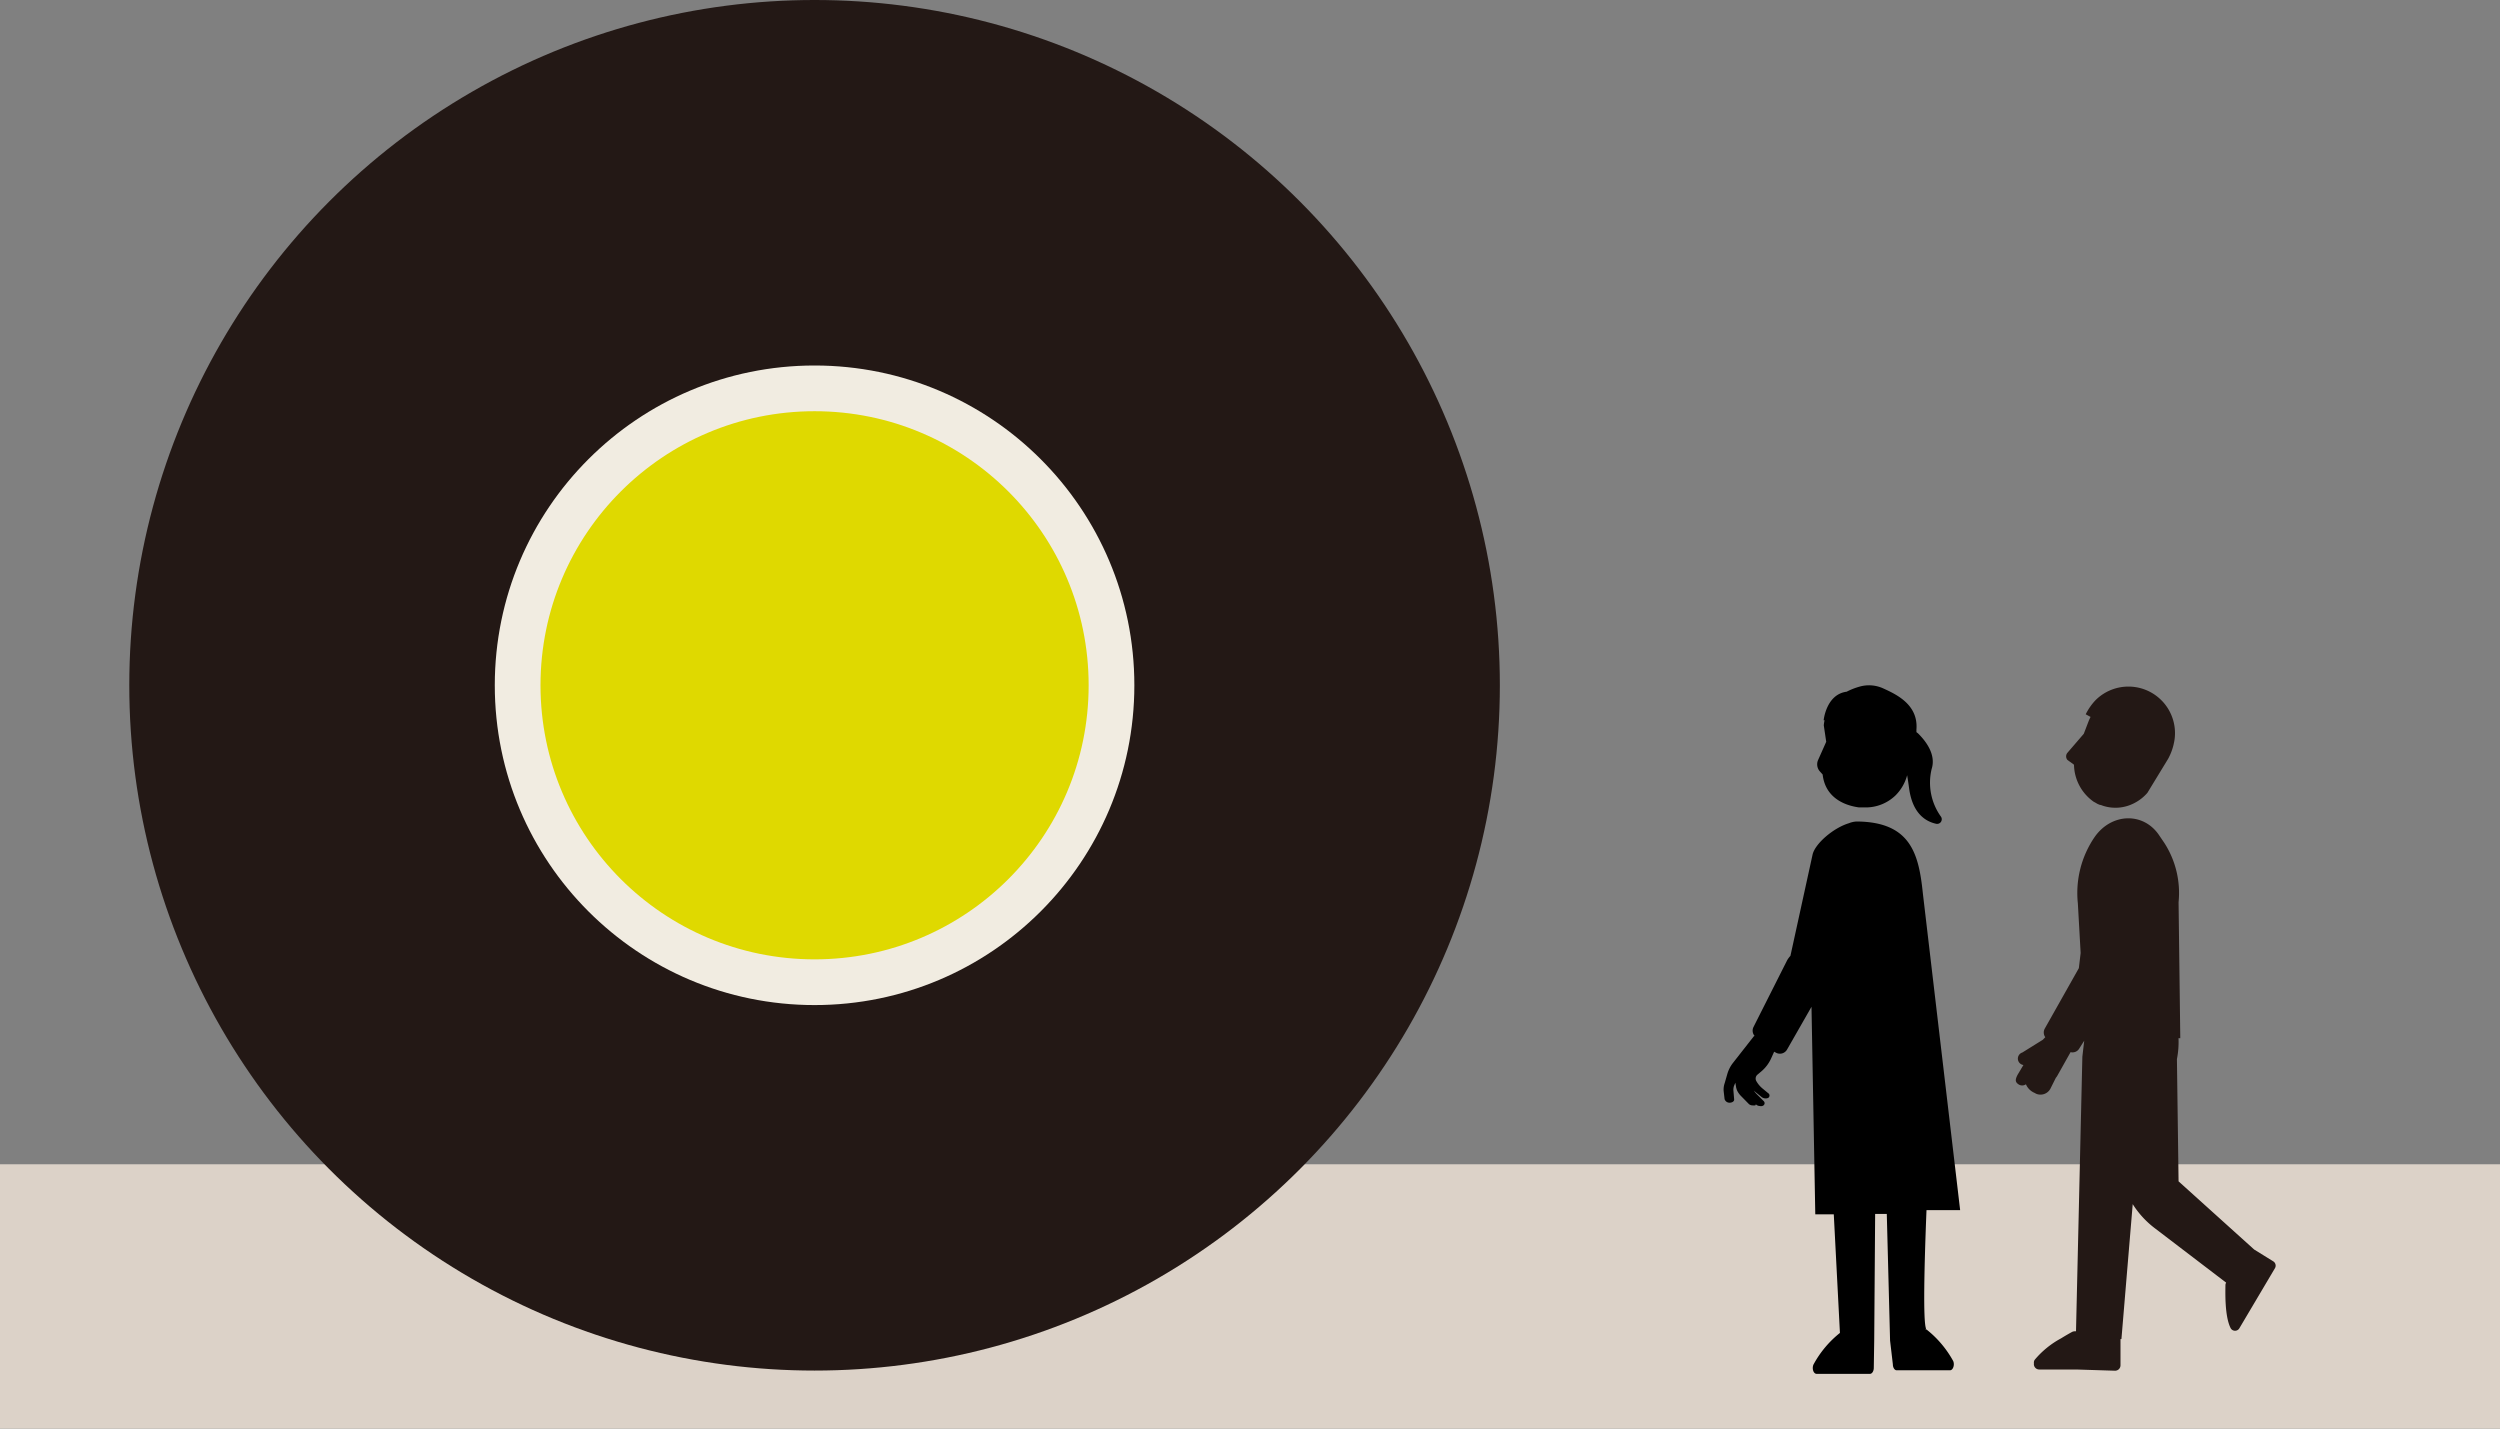 <svg id="レイヤー_1" data-name="レイヤー 1" xmlns="http://www.w3.org/2000/svg" viewBox="0 0 350 200"><rect x="0" y="0" width="350" height="200" fill="#808080" stroke="none"/><defs><style>.cls-1{fill:#dcd2c8;}.cls-2{fill:#231815;}.cls-3{fill:#f1ece1;}.cls-4{fill:#dfd900;}</style></defs><rect class="cls-1" y="163" width="350" height="37"/><circle class="cls-2" cx="114.04" cy="95.94" r="95.94"/><circle class="cls-3" cx="114.04" cy="95.94" r="44.77"/><circle class="cls-4" cx="114.04" cy="95.94" r="38.37"/><path d="M269.7,186.12l-.17,0a.13.13,0,0,0,.1-.16c-.4-1.14-.24-8.53.08-16.54l4.71,0-5.22-44.35c-.57-5.53-1.7-10-9.25-10.06a3.24,3.24,0,0,0-1.1.24h0c-2.17.65-4.74,2.86-5.09,4.39l-3.1,14.18a3.19,3.19,0,0,0-.47.64l-4.7,9.32a1.14,1.14,0,0,0,.17,1.27l-.1,0-3,3.83a4.65,4.65,0,0,0-.73,1.46l-.37,1.29h0a2.74,2.74,0,0,0-.15,1.1l.13,1.14a.72.72,0,0,0,.69.51c.38,0,.68-.2.65-.47l-.1-1.2a1.56,1.56,0,0,1,.13-.8l.14-.33h0l.12.72.09.29a2.44,2.44,0,0,0,.14.28,3,3,0,0,0,.41.54l1.07,1.09a.69.69,0,0,0,.29.2,1,1,0,0,0,.25.06h.13a.65.65,0,0,0,.2,0h.05l.1-.05,0,0,0,0,0,0,0,0,0,0,0,0s0,0,0,0a0,0,0,0,0,0,0s0,0,0,0v0a.5.5,0,0,0,0-.13h0a.8.8,0,0,0,.54.26.81.81,0,0,0,.38,0l.11-.05a.39.39,0,0,0,.21-.4.52.52,0,0,0-.08-.19l-1.06-1.06h0a2.62,2.62,0,0,1-.22-.25l0,0-.15-.21h0l.25.22.88.71a.92.92,0,0,0,.88.1h0l0,0h0a.39.39,0,0,0,0-.67l-.76-.63a3.64,3.64,0,0,1-.89-1.05.72.72,0,0,1,.18-.93l.51-.43a5.2,5.2,0,0,0,1.35-1.76l.45-1a0,0,0,0,0,0,0l.28.15a1.15,1.15,0,0,0,1.52-.44l3.43-6,.53,29.06,2.59,0,.86,16.6a14.38,14.38,0,0,0-3.71,4.44c-.23.55,0,1.29.45,1.29l7.46,0c.3,0,.54-.38.54-.84l.06-3.82.13-17.73h1.63l.46,17.74,3.47-.8-3.47.8L265,191c0,.46.24.84.53.84l7.47,0c.42,0,.68-.74.45-1.29A14.52,14.52,0,0,0,269.7,186.12Z"/><path d="M255.17,108.43c.34,3,2.68,4.28,5.1,4.61l.41,0h0l.41,0a6,6,0,0,0,4.29-1.69h0a6.25,6.25,0,0,0,1.62-2.82c.09.54.18,1.13.27,1.81.48,3.59,2.35,4.69,3.84,5a.65.65,0,0,0,.63-1,8.15,8.15,0,0,1-1.31-6.68c.64-2-.78-3.88-1.92-5l-.21-.16,0-.37c.28-3.5-2.85-4.93-4.64-5.75a4.78,4.78,0,0,0-3.29-.26,9.4,9.4,0,0,0-1.84.72c-2.87.37-3.22,4-3.22,4l.13,0a5,5,0,0,0-.11.71l.34,2.3-1.14,2.56a1.5,1.5,0,0,0,.21,1.54Z"/><path class="cls-2" d="M318.29,176.61l-2.71-1.68L305,165.39l-.23-17.12h0a12.24,12.24,0,0,0,.22-2.92h.25L305,126.31A12.91,12.91,0,0,0,303,118l-.68-1c-2.19-3.35-6.74-3.22-9.11.24a13.87,13.87,0,0,0-2.31,9.23l.39,6.95-.25,2.12L286.27,144a1.13,1.13,0,0,0,.07,1.21l-.35.36-2.86,1.78a.9.9,0,0,0,.15,1.75l-.8,1.34c-.39.73-.35,1.05.1,1.36a.92.92,0,0,0,1.05,0,2.25,2.25,0,0,0,1.18,1.19l.24.13a1.57,1.57,0,0,0,2-.69l.77-1.54h0a1.74,1.74,0,0,0,.19-.26l1.87-3.33a1.09,1.09,0,0,0,1.2-.48l.71-1.12-.26,2.24h0l-.89,38.44h-.19a.91.91,0,0,0-.36.09c-.27.15-.85.47-1.54.9a12.54,12.54,0,0,0-3.69,3,.7.7,0,0,0-.11.5.75.75,0,0,0,.74.86l5.18,0,5.42.17a.76.76,0,0,0,.78-.74V191s0-.05,0-.08v-3.45H297l1.58-18.89a12.75,12.75,0,0,0,3.08,3.36l10,7.63a.75.75,0,0,0-.1.33c0,.81-.14,4.27.71,6a.7.7,0,0,0,1.24.06l5-8.44A.71.71,0,0,0,318.29,176.61Z"/><path class="cls-2" d="M290.36,107.06a6.47,6.47,0,0,0,2.75,5.18h0l.17.09c.15.08.29.18.45.25l.27.11.09,0h0l.36.13a5.66,5.66,0,0,0,4.32-.37,6,6,0,0,0,1.87-1.46l2.9-4.76a7.9,7.9,0,0,0,.82-2.26,5.79,5.79,0,0,0,.12-.82A6.52,6.52,0,0,0,293.4,98,8,8,0,0,0,292,100l.68.37c-.09.18-.18.36-.26.56l-.69,1.8-2.29,2.66a.78.78,0,0,0,0,1Z"/></svg>